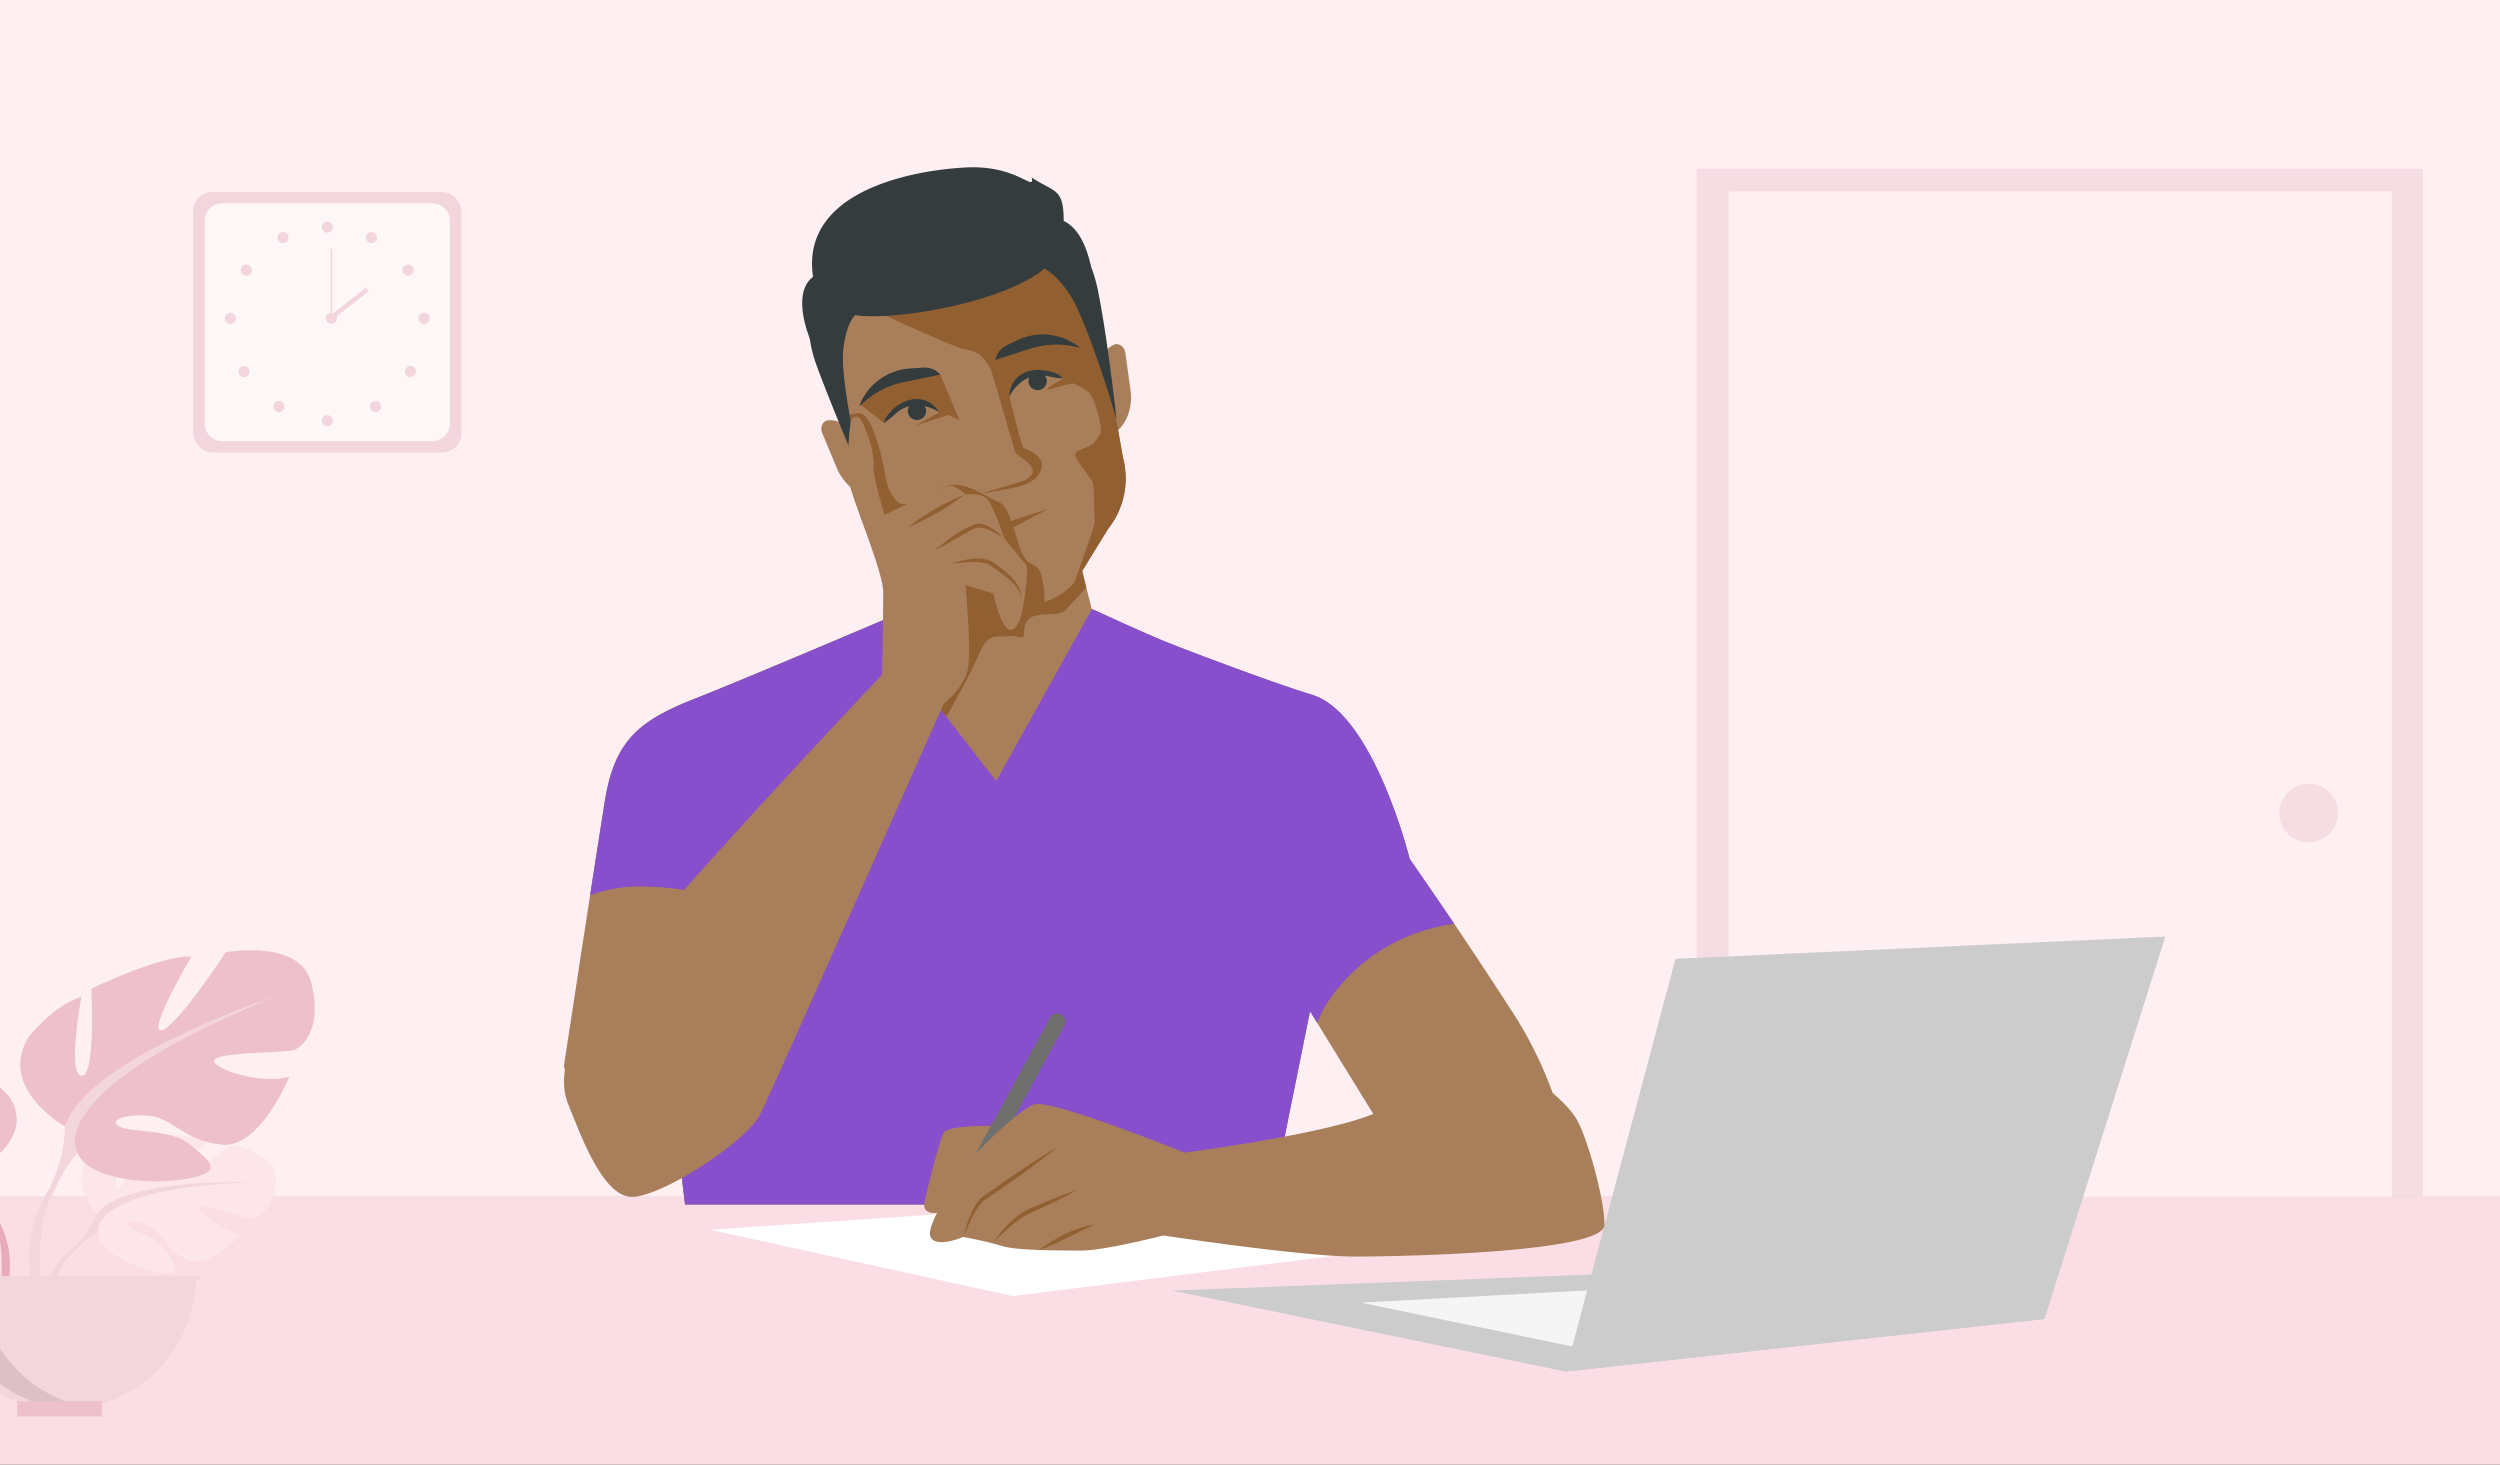 <svg id="Illustration_1" data-name="Illustration 1" xmlns="http://www.w3.org/2000/svg" xmlns:xlink="http://www.w3.org/1999/xlink" width="562.884" height="329.791" viewBox="0 0 562.884 329.791">
  <rect x="0" y="0" width="562.884" height="329.791" fill="#333333" stroke="none"/>
  <defs>
    <clipPath id="clip-path">
      <rect id="Rectangle_2318" data-name="Rectangle 2318" width="562.884" height="329.791" transform="translate(0.07 0.299)" fill="none"/>
    </clipPath>
    <clipPath id="clip-path-2">
      <path id="Path_4567" data-name="Path 4567" d="M199.6,119.262l.269,25.316,24.5,31.575L245.88,137.5l-4.355-17.422s-3.807,11.432-20.96,8.442-20.96-9.259-20.96-9.259Z" fill="#a87f5a"/>
    </clipPath>
    <clipPath id="clip-path-3">
      <path id="Path_4573" data-name="Path 4573" d="M207.628,44.841c-16.585,4.4-27.15,21.429-22.7,37.824L197.96,117.8a18.489,18.489,0,0,0,11.053,12.329l11.89,6.429a15.236,15.236,0,0,0,9.488.568l2.1-.558,2.1-.558a14.973,14.973,0,0,0,7.924-5.183l7.047-11.442a18.268,18.268,0,0,0,3.329-16.136l-6.478-36.867c-4.445-16.385-22.216-25.924-38.791-21.528Z" fill="#a87f5a"/>
    </clipPath>
  </defs>
  <g id="Illustration_1-2" data-name="Illustration 1" transform="translate(-0.07 -0.299)">
    <g id="Group_2904" data-name="Group 2904" clip-path="url(#clip-path)">
      <g id="Group_2903" data-name="Group 2903">
        <rect id="Rectangle_2309" data-name="Rectangle 2309" width="574.047" height="274.645" transform="translate(-5.661 -4.854)" fill="#fdeff2"/>
        <g id="Group_2883" data-name="Group 2883" opacity="0.7">
          <g id="Group_2882" data-name="Group 2882">
            <rect id="Rectangle_2310" data-name="Rectangle 2310" width="163.485" height="289.336" transform="translate(382.106 38.302)" fill="#f3d5dd"/>
            <rect id="Rectangle_2311" data-name="Rectangle 2311" width="149.332" height="284.253" transform="translate(389.282 43.385)" fill="#fdeff2"/>
            <path id="Path_4559" data-name="Path 4559" d="M513.279,183.568a6.6,6.6,0,1,1,6.6,6.389A6.494,6.494,0,0,1,513.279,183.568Z" fill="#f3d5dd"/>
          </g>
        </g>
        <rect id="Rectangle_2312" data-name="Rectangle 2312" width="578.89" height="64.375" transform="translate(-10.495 269.791)" fill="#fbdee5"/>
        <g id="Group_2884" data-name="Group 2884">
          <path id="Path_4560" data-name="Path 4560" d="M352.565,309.11,263.98,290.87l120.957-4.625,75.468,11.023Z" fill="#ccc"/>
          <path id="Path_4561" data-name="Path 4561" d="M360.508,304.794l-54-11.2,77.073-4.186,57.2,7.226Z" fill="#f5f5f5"/>
          <path id="Path_4562" data-name="Path 4562" d="M377.322,216.179l-24.757,92.93,107.841-11.841,27.2-86.113Z" fill="#ccc"/>
        </g>
        <g id="Group_2890" data-name="Group 2890">
          <path id="Path_4563" data-name="Path 4563" d="M204.887,137.372s-36.06,15.389-48.369,20.233-18.03,9.239-20.233,22.864-9.239,59.811-9.239,59.811,1.754,10.993,11.432,14.512,14.073,2.2,14.073,2.2l1.754,14.512h131.93l8.791-43.535,24.628,40.017,34.744-.877s-.877-18.907-13.635-38.7-23.3-34.744-23.3-34.744-8.113-32.761-21.987-36.937c-8.1-2.432-28.585-10.116-33.857-12.309S246.11,137.5,246.11,137.5l-41.223-.12Z" fill="#a87f5a"/>
          <path id="Path_4564" data-name="Path 4564" d="M317.462,193.664s-8.113-32.761-21.987-36.937c-8.1-2.432-28.585-10.116-33.857-12.309S246.11,137.5,246.11,137.5l-41.223-.12s-36.06,15.389-48.369,20.233-18.03,9.239-20.233,22.864c-.728,4.515-1.993,12.608-3.349,21.409a32.261,32.261,0,0,1,11.811-1.993c10.525.209,15.468,2.272,15.468,2.272L152.551,257l1.754,14.512h131.93l8.791-43.535,1.625,2.641c1.435-4.585,10.8-19.515,30.847-22.316-4.684-6.887-10.047-14.631-10.047-14.631Z" fill="#874fcb"/>
          <g id="Group_2886" data-name="Group 2886">
            <path id="Path_4565" data-name="Path 4565" d="M199.6,119.262l.269,25.316,24.5,31.575L245.88,137.5l-4.355-17.422s-3.807,11.432-20.96,8.442-20.96-9.259-20.96-9.259Z" fill="#a87f5a"/>
            <g id="Group_2885" data-name="Group 2885" clip-path="url(#clip-path-2)">
              <path id="Path_4566" data-name="Path 4566" d="M189.957,95.312q3.752,13.485,7.5,26.96a149.257,149.257,0,0,1,3.728,15.538A74.86,74.86,0,0,1,201,163.2a15.227,15.227,0,0,0-.379,5.272,4.516,4.516,0,0,0,3.259,3.787,4.4,4.4,0,0,0,3.678-1.3,13.038,13.038,0,0,0,2.3-3.309q2.5-4.53,5-9.05c1.973-3.568,3.957-7.146,5.591-10.884.708-1.625,1.555-3.458,3.249-3.977,1.146-.349,2.4.02,3.578-.189,2.053-.349,3.478,1.286,3.419-.8-.2-6.359,7.226-2.591,9.578-5.392,3.827-4.565,16.834-15.11,10.844-29.352-1.047-2.492-25.794,5.292-28.266,4.2-3.817-1.7-8.073.728-12.13,1.734-3.359.837-7.326.488-9.658-2.063a11.374,11.374,0,0,1-2.392-6.159,26.44,26.44,0,0,0-1.336-6.558c-.867-2.063-2.661-3.917-4.894-4.086" fill="#925f31"/>
            </g>
          </g>
          <g id="Group_2889" data-name="Group 2889">
            <path id="Path_4568" data-name="Path 4568" d="M198.149,112.236l-.578.02c-3.7.159-7.405-2.542-9.11-6.628l-3.239-7.754c-.588-1.415.1-2.89,1.385-2.95l.4-.02a6.173,6.173,0,0,1,5.621,4.086l5.522,13.236Z" fill="#a87f5a"/>
            <path id="Path_4569" data-name="Path 4569" d="M249.6,98.661l.508-.269c3.279-1.7,5.113-5.88,4.5-10.256l-1.146-8.312c-.209-1.525-1.555-2.452-2.7-1.864l-.349.179a6.082,6.082,0,0,0-2.781,6.329l1.953,14.183Z" fill="#a87f5a"/>
            <g id="Group_2888" data-name="Group 2888">
              <path id="Path_4570" data-name="Path 4570" d="M207.628,44.841c-16.585,4.4-27.15,21.429-22.7,37.824L197.96,117.8a18.489,18.489,0,0,0,11.053,12.329l11.89,6.429a15.236,15.236,0,0,0,9.488.568l2.1-.558,2.1-.558a14.973,14.973,0,0,0,7.924-5.183l7.047-11.442a18.268,18.268,0,0,0,3.329-16.136l-6.478-36.867c-4.445-16.385-22.216-25.924-38.791-21.528Z" fill="#a87f5a"/>
              <g id="Group_2887" data-name="Group 2887" clip-path="url(#clip-path-3)">
                <path id="Path_4571" data-name="Path 4571" d="M217.266,78.957c2.432.339,4.086,1.047,5.781,4.336.478.927,5.153,17.512,5.631,18.787s6.847,3.668,2.252,6.279c-.638.359-10.056,3.08-10.056,3.08s6.4-1.066,7.435-1.306c1.6-.369,4.017-.927,5.422-2.751,3.239-4.2-2.96-5.98-3.3-6.309s-3.11-11.482-3.11-11.482l1.555-3.329c1.6-.468,3.07-2.292,6.379-1.694a21.534,21.534,0,0,1,3.638.718c.289.1.548.289.279.429-3.269,1.764-3.648,2.482-3.648,2.482s5.87-1.7,6.209-1.555a17.422,17.422,0,0,1,3.309,1.824c.8.628,1.585,2.561,2.083,4.415,1.445,5.332.947,4.774-.847,7.256-.618.847-4.645,1.4-4.066,2.9s3.359,4.654,3.847,5.851.349,7.774.468,8.821-4.664,13.884-4.664,13.884l16.963-13.336-2.751-36.12-18.817-27.02L201.6,66.907l-12.169-.11s25.4,11.811,27.837,12.15Z" fill="#925f31"/>
                <path id="Path_4572" data-name="Path 4572" d="M189.977,95.87q3.992,13.949,7.973,27.887a151.942,151.942,0,0,1,3.967,16.076,75.231,75.231,0,0,1-.189,26.262,15.08,15.08,0,0,0-.4,5.452,4.715,4.715,0,0,0,3.468,3.917,4.773,4.773,0,0,0,3.917-1.346,13.66,13.66,0,0,0,2.452-3.419l5.322-9.359c2.1-3.688,4.206-7.4,5.94-11.252.757-1.674,1.654-3.578,3.458-4.116,1.216-.369,2.551.02,3.807-.189,2.183-.369,3.648-2.4,4.425-4.415a19.506,19.506,0,0,0,.5-11.183c-.827-3.7-2.6-1.714-4.336-5.1-1.286-2.5-2.651-10.585-5.272-11.721-4.056-1.764-7.5-4.734-11.811-3.688-3.568.867-8.87,6-11.342,3.349a11.652,11.652,0,0,1-2.551-6.369,57.3,57.3,0,0,0-2.073-7.983c-2.641-7.824-4.435-4.674-6.807-4.844" fill="#925f31"/>
              </g>
            </g>
            <path id="Path_4574" data-name="Path 4574" d="M224.153,81.359l7.734-2.512a19.583,19.583,0,0,1,10.555-.429l.817.189h0a13.3,13.3,0,0,0-14.243-1.654l-2.322,1.136a4.663,4.663,0,0,0-2.542,3.259h0Z" fill="#343c3d"/>
            <path id="Path_4575" data-name="Path 4575" d="M231.708,86.621a2.028,2.028,0,0,1,1.455-2.492,2.057,2.057,0,0,1,2.522,1.445,2.028,2.028,0,0,1-1.455,2.492A2.057,2.057,0,0,1,231.708,86.621Z" fill="#343c3d"/>
            <path id="Path_4576" data-name="Path 4576" d="M236.482,83.94c2.3.568,2.831,1.565,2.831,1.565a19.25,19.25,0,0,1-3.02-.449c-6.169-1.515-8.98,4.535-8.98,4.535v-.08C227.522,85.086,231.349,82.674,236.482,83.94Z" fill="#343c3d"/>
            <path id="Path_4577" data-name="Path 4577" d="M207.508,44.013h0s-.05.01-.08.02a.235.235,0,0,0-.08.02h0c-22.7,6.11-28.635,24.2-23.5,38.3,3.7,10.136,11.083,27.309,11.083,27.309h0c-8.9-34.595-4.007-39.08-1.874-39.269l9.169-.827a69.662,69.662,0,0,0,22.635-6l8.362-3.817c1.934-.887,7.1-2.412,18.239,34.934h0s-2.043-18.558-4.216-29.123c-3.209-15.638-16.973-27.478-39.728-21.548Z" fill="#343c3d"/>
            <path id="Path_4578" data-name="Path 4578" d="M239.571,50.053c-.03-7.455-1.953-6.339-7.186-9.757.638,3.309-3.2-2.811-14.561-2.3-11.063.488-37.645,4.814-34.694,24.648-3.508,2.6-2.761,8.631-.728,13.874l7.485,5.93c-.249-2.811.429-8.821,2.721-11.2,7.455,1.216,29.412-1.924,40.6-8.96a14.562,14.562,0,0,0,2.023-1.535c2.86,1.565,5.8,5.611,6.867,7.864l3.578-8.482c-1.216-5.412-3.259-8.721-6.11-10.086Z" fill="#343c3d"/>
            <path id="Path_4579" data-name="Path 4579" d="M193.7,91.3l4.216-4.286,4.126-1.9s5.7-1.266,6.03-1.076a34.784,34.784,0,0,0,3.708.6L216.1,94.953l-2.432-1.246-7.5,2.412,5.382-2.99-.6-.817-2.89-1.126a4.264,4.264,0,0,0-1.724-.309,11.96,11.96,0,0,0-4.993,1.415,4.249,4.249,0,0,0-1.993,2.422l-.259.8-5.4-4.216Z" fill="#925f31"/>
            <path id="Path_4580" data-name="Path 4580" d="M211.794,84.638l-8.243,1.7a19.437,19.437,0,0,0-8.97,4.5l-1.086.957.209-.5a13.15,13.15,0,0,1,11.332-8.043l2.9-.189a4.805,4.805,0,0,1,3.857,1.565h0Z" fill="#343c3d"/>
            <path id="Path_4581" data-name="Path 4581" d="M208.525,92.312A2.069,2.069,0,0,0,206,90.867a2.028,2.028,0,0,0-1.455,2.492A2.069,2.069,0,0,0,207.07,94.8,2.028,2.028,0,0,0,208.525,92.312Z" fill="#343c3d"/>
            <path id="Path_4582" data-name="Path 4582" d="M200.761,92.761c-1.7,1.625-1.654,2.751-1.654,2.751a19.294,19.294,0,0,0,2.392-1.874c4.575-4.365,10.066-.508,10.066-.508l-.05-.07C209.093,89.332,204.568,89.133,200.761,92.761Z" fill="#343c3d"/>
          </g>
          <path id="Path_4583" data-name="Path 4583" d="M255.369,270.688l-95.422,6.488,68.153,14.93,88.286-11.033Z" fill="#fff"/>
          <path id="Path_4584" data-name="Path 4584" d="M251.492,141.169a97,97,0,0,1-.339,27.458" fill="none"/>
          <path id="Path_4585" data-name="Path 4585" d="M247.076,162.528s-2.372,7.455-6.777,17.631" fill="none"/>
          <line id="Line_1" data-name="Line 1" y1="31.196" x2="2.372" transform="translate(294.877 193.375)" fill="none"/>
          <path id="Path_4586" data-name="Path 4586" d="M191.6,95.033s-1.365,10.346,0,15.239,7.346,19.056,7.346,23.412-.269,18.508-.269,18.508-53.9,56.89-63.15,71.043S126,244.2,128.183,249.369s7.346,20.412,14.153,20.412,25.864-12.518,28.854-18.508,41.372-92.551,41.372-92.551,4.625-3.538,5.442-7.894-.548-18.787-.548-18.787l6.259,1.9s1.635,7.894,3.807,8.163,2.99-5.721,2.99-5.721,1.365-8.163.548-8.98-4.9-5.99-4.9-5.99-2.173-6.528-3.538-8.442-5.173-1.365-5.173-1.365-2.452-2.452-4.355-1.9-13.884,6.528-13.884,6.528-2.721-8.98-2.452-10.884-.817-5.99-1.635-7.894-1.635-4.9-3.538-2.452Z" fill="#a87f5a"/>
          <path id="Path_4587" data-name="Path 4587" d="M217.256,111.638A55.942,55.942,0,0,1,204.518,119a55.786,55.786,0,0,1,12.738-7.365Z" fill="#925f31"/>
          <path id="Path_4588" data-name="Path 4588" d="M225.967,121.435c-2.442-1.515-5.073-3.458-7.784-1.485-2.591,1.415-5.133,3-7.814,4.375,2.92-2.4,5.91-4.894,9.578-6.1,2.462-.179,4.455,1.615,6.02,3.209Z" fill="#925f31"/>
          <path id="Path_4589" data-name="Path 4589" d="M214.086,127.246c2.94-.857,6.528-1.973,9.429-.429,2.761,1.973,6.329,4.346,6.608,8.053A8.548,8.548,0,0,0,227.4,130.9a40.379,40.379,0,0,0-4.874-3.588c-2.7-.867-5.631-.289-8.432-.07h0Z" fill="#925f31"/>
          <path id="Path_4590" data-name="Path 4590" d="M227.492,253.874s-13.894-.648-14.97,1.515-3.907,13.455-4.336,15.847,3.04,3.04,4.993.867,7.595-9.329,7.595-9.329l6.728-8.9Z" fill="#a87f5a"/>
          <path id="Path_4591" data-name="Path 4591" d="M236.5,229.445,213.179,272.1l3.907.648L239.731,231.2a1.838,1.838,0,0,0-.967-2.6h0a1.838,1.838,0,0,0-2.252.837Z" fill="#6f6f6e"/>
          <path id="Path_4592" data-name="Path 4592" d="M347.771,244.914s4.744,3.389,7.116,7.116,6.439,17.97,6.439,24.07-44.412,7.116-56.272,7.116S262,278.472,262,278.472s-13.226,3.389-18.309,3.389-14.92,0-17.97-1.017a83.186,83.186,0,0,0-8.811-2.033s-5.422,2.372-7.116.339,3.389-9.15,5.422-13.226,13.9-15.6,17.631-16.953,33.9,10.844,33.9,10.844,28.814-3.728,41.023-8.133,20.681-5.422,23.392-5.422" fill="#a87f5a"/>
          <path id="Path_4593" data-name="Path 4593" d="M216.907,278.811c.937-3.02,1.774-6.349,4.007-8.741,3.508-2.552,7.346-5.223,10.973-7.585,2.133-1.385,4.266-2.771,6.458-4.056-3.947,3.2-8.053,6.159-12.209,9.07-1.037.708-3.7,2.542-4.7,3.209-2.163,2.183-3.209,5.352-4.525,8.1h0Z" fill="#925f31"/>
          <path id="Path_4594" data-name="Path 4594" d="M223.8,279.917c2.153-3.1,4.824-6.08,8.372-7.6,3.449-1.505,6.927-2.93,10.515-4.106-3.289,1.844-6.688,3.439-10.126,4.973-3.419,1.445-6.1,4.186-8.751,6.747h0Z" fill="#925f31"/>
          <path id="Path_4595" data-name="Path 4595" d="M233.791,281.87c3.8-2.751,8.1-5.213,12.807-5.86-4.256,1.864-8.422,4.266-12.807,5.86Z" fill="#925f31"/>
          <path id="Path_4596" data-name="Path 4596" d="M225.967,118.216c.379-.229,10.2-3.389,10.2-3.389l-9.857,5.223Z" fill="#925f31"/>
        </g>
        <g id="Group_2895" data-name="Group 2895">
          <rect id="Rectangle_2313" data-name="Rectangle 2313" width="60.439" height="58.635" rx="4.326" transform="translate(43.545 43.535)" fill="#f3d5dd"/>
          <path id="Path_4597" data-name="Path 4597" d="M50.113,46.076h47.3a3.949,3.949,0,0,1,3.947,3.947V95.681a3.949,3.949,0,0,1-3.947,3.947h-47.3a3.949,3.949,0,0,1-3.947-3.947V50.023A3.949,3.949,0,0,1,50.113,46.076Z" fill="#fef7f8"/>
          <g id="Group_2893" data-name="Group 2893">
            <g id="Group_2891" data-name="Group 2891">
              <path id="Path_4598" data-name="Path 4598" d="M72.518,51.429a1.256,1.256,0,1,1,1.256,1.256A1.257,1.257,0,0,1,72.518,51.429Z" fill="#f3d5dd"/>
              <path id="Path_4599" data-name="Path 4599" d="M82.615,53.193a1.254,1.254,0,1,1,.488,1.7A1.258,1.258,0,0,1,82.615,53.193Z" fill="#f3d5dd"/>
              <path id="Path_4600" data-name="Path 4600" d="M91.276,60.07a1.254,1.254,0,1,1-.369,1.734A1.255,1.255,0,0,1,91.276,60.07Z" fill="#f3d5dd"/>
              <path id="Path_4601" data-name="Path 4601" d="M95.561,70.714a1.256,1.256,0,1,1-1.256,1.256A1.257,1.257,0,0,1,95.561,70.714Z" fill="#f3d5dd"/>
              <path id="Path_4602" data-name="Path 4602" d="M93.369,83.063a1.254,1.254,0,1,1-1.774,0A1.257,1.257,0,0,1,93.369,83.063Z" fill="#f3d5dd"/>
              <path id="Path_4603" data-name="Path 4603" d="M85.5,90.947a1.254,1.254,0,1,1-1.774,0A1.257,1.257,0,0,1,85.5,90.947Z" fill="#f3d5dd"/>
              <path id="Path_4604" data-name="Path 4604" d="M72.518,95.013a1.256,1.256,0,1,1,1.256,1.256A1.257,1.257,0,0,1,72.518,95.013Z" fill="#f3d5dd"/>
            </g>
            <g id="Group_2892" data-name="Group 2892">
              <path id="Path_4605" data-name="Path 4605" d="M64.874,53.193a1.254,1.254,0,1,0-.488,1.7A1.258,1.258,0,0,0,64.874,53.193Z" fill="#f3d5dd"/>
              <path id="Path_4606" data-name="Path 4606" d="M56.223,60.07a1.254,1.254,0,1,0,.369,1.734A1.255,1.255,0,0,0,56.223,60.07Z" fill="#f3d5dd"/>
              <path id="Path_4607" data-name="Path 4607" d="M51.937,70.714a1.256,1.256,0,1,0,1.256,1.256A1.257,1.257,0,0,0,51.937,70.714Z" fill="#f3d5dd"/>
              <path id="Path_4608" data-name="Path 4608" d="M54.13,83.063a1.254,1.254,0,1,0,1.774,0A1.257,1.257,0,0,0,54.13,83.063Z" fill="#f3d5dd"/>
              <path id="Path_4609" data-name="Path 4609" d="M61.983,90.947a1.254,1.254,0,1,0,1.774,0A1.257,1.257,0,0,0,61.983,90.947Z" fill="#f3d5dd"/>
            </g>
          </g>
          <g id="Group_2894" data-name="Group 2894">
            <path id="Path_4610" data-name="Path 4610" d="M73.435,71.96a1.256,1.256,0,1,1,1.256,1.256A1.257,1.257,0,0,1,73.435,71.96Z" fill="#f3d5dd"/>
            <rect id="Rectangle_2314" data-name="Rectangle 2314" width="0.339" height="15.638" transform="translate(74.512 56.322)" fill="#f3d5dd"/>
            <rect id="Rectangle_2315" data-name="Rectangle 2315" width="10.545" height="1.027" transform="translate(74.205 71.542) rotate(-38.15)" fill="#f3d5dd"/>
          </g>
        </g>
        <g id="Group_2902" data-name="Group 2902">
          <g id="Group_2901" data-name="Group 2901">
            <g id="Group_2897" data-name="Group 2897">
              <path id="Path_4611" data-name="Path 4611" d="M21.767,273.648s-7.316-8.532-.449-13.944c0,0,5.013-3.03,9.1-2.791,0,0-5.791,9.708-3.917,10.674s5.671-11.282,5.671-11.282,11.4-1.106,15.07.658c0,0-9.748,7.973-7.694,8.452s12.578-7.355,12.578-7.355,10.615,1.8,10.047,8.282-4.226,8.472-5.831,8.3S45.329,270.887,45.13,272.2s5.452,5.621,9.419,5.821c0,0-7.485,8.253-12.458,5.87s-5.4-6.159-8.5-7.575-5.751-1.415-4.465.03,6.887,2.85,8.661,5.98S41.143,287.581,36,286.8s-13.5-4.535-13.874-8.85l-.369-4.316Z" fill="#fce6eb"/>
              <g id="Group_2896" data-name="Group 2896">
                <path id="Path_4612" data-name="Path 4612" d="M56.96,266.512s-28.824-1.116-35.193,7.136a20.8,20.8,0,0,1-5.741,8.053l-.678,1.844s4.993-5.262,6.787-5.581c0,0-2.791-10.216,34.824-11.442Z" fill="#f3d5dd"/>
                <path id="Path_4613" data-name="Path 4613" d="M16.027,281.7a18.09,18.09,0,0,0-6.618,12.748l1.126.1s1.973-8.452,5.551-11.761-.05-1.1-.05-1.1Z" fill="#f3d5dd"/>
              </g>
            </g>
            <g id="Group_2898" data-name="Group 2898">
              <path id="Path_4614" data-name="Path 4614" d="M-3.8,262.924s11.631-6.508,6.2-15.349c0,0-4.346-5.432-8.99-6.827,0,0,2.482,13.176,0,13.5s-1.7-14.89-1.7-14.89-12.249-5.89-17.053-5.432c0,0,7.595,12.867,5.113,12.558s-11.013-13.336-11.013-13.336-12.558-2.322-14.571,5.113,1.236,11.163,3.1,11.631,13.8.309,13.5,1.864-8.372,4.037-12.867,2.641c0,0,4.963,12.249,11.472,11.631s8.532-4.655,12.558-4.963,6.977.777,4.963,1.864-8.841.359-12.1,3.12-5.89,4.475.159,5.711,16.9.468,19.076-4.186l2.173-4.655Z" fill="#edc0cc"/>
              <path id="Path_4615" data-name="Path 4615" d="M-.7,274.246a21.488,21.488,0,0,1,2.163,16.914l-1.3-.349s1.256-10.226-1.375-15.369.508-1.2.508-1.2Z" fill="#e7abbb"/>
            </g>
            <g id="Group_2900" data-name="Group 2900">
              <path id="Path_4616" data-name="Path 4616" d="M14.711,253.943s-15.329-8.581-8.173-20.233c0,0,5.721-7.156,11.86-8.99,0,0-3.269,17.372,0,17.781s2.252-19.625,2.252-19.625,16.146-7.764,22.485-7.156c0,0-10.017,16.963-6.748,16.555S50.9,214.694,50.9,214.694s16.555-3.07,19.216,6.748-1.635,14.721-4.086,15.329-18.189.409-17.781,2.452,11.033,5.312,16.963,3.478c0,0-6.538,16.146-15.13,15.329s-11.243-6.13-16.555-6.538-9.2,1.027-6.538,2.452,11.651.468,15.947,4.116,7.764,5.9-.209,7.535-22.276.608-25.146-5.522l-2.86-6.13Z" fill="#edc0cc"/>
              <g id="Group_2899" data-name="Group 2899">
                <path id="Path_4617" data-name="Path 4617" d="M62.542,224.5s-42.927,13.9-47.831,29.432a32.545,32.545,0,0,1-4.086,14.92v3.07s4.5-10.425,6.947-11.86c0,0-9.608-13.5,44.97-35.571Z" fill="#f3d5dd"/>
                <path id="Path_4618" data-name="Path 4618" d="M10.625,268.864s-6.618,10.056-2.85,22.286l1.7-.458s-1.654-13.475,1.814-20.252S10.625,268.864,10.625,268.864Z" fill="#f3d5dd"/>
              </g>
            </g>
            <path id="Path_4619" data-name="Path 4619" d="M14.193,317.691a30.03,30.03,0,0,0,30.03-30.03h-60.06a30.03,30.03,0,0,0,30.03,30.03Z" fill="#f3d5dd"/>
            <path id="Path_4620" data-name="Path 4620" d="M21.578,317.462a30.68,30.68,0,0,1-3.728.229,30.03,30.03,0,0,1-30.03-30.03h7.465a30.033,30.033,0,0,0,26.3,29.8Z" opacity="0.1"/>
            <rect id="Rectangle_2316" data-name="Rectangle 2316" width="61.734" height="0.917" transform="translate(-16.824 287.661)" fill="#f3d5dd"/>
          </g>
          <rect id="Rectangle_2317" data-name="Rectangle 2317" width="19.076" height="3.429" transform="translate(3.957 315.797)" fill="#edc0cc"/>
        </g>
      </g>
    </g>
  </g>
</svg>

